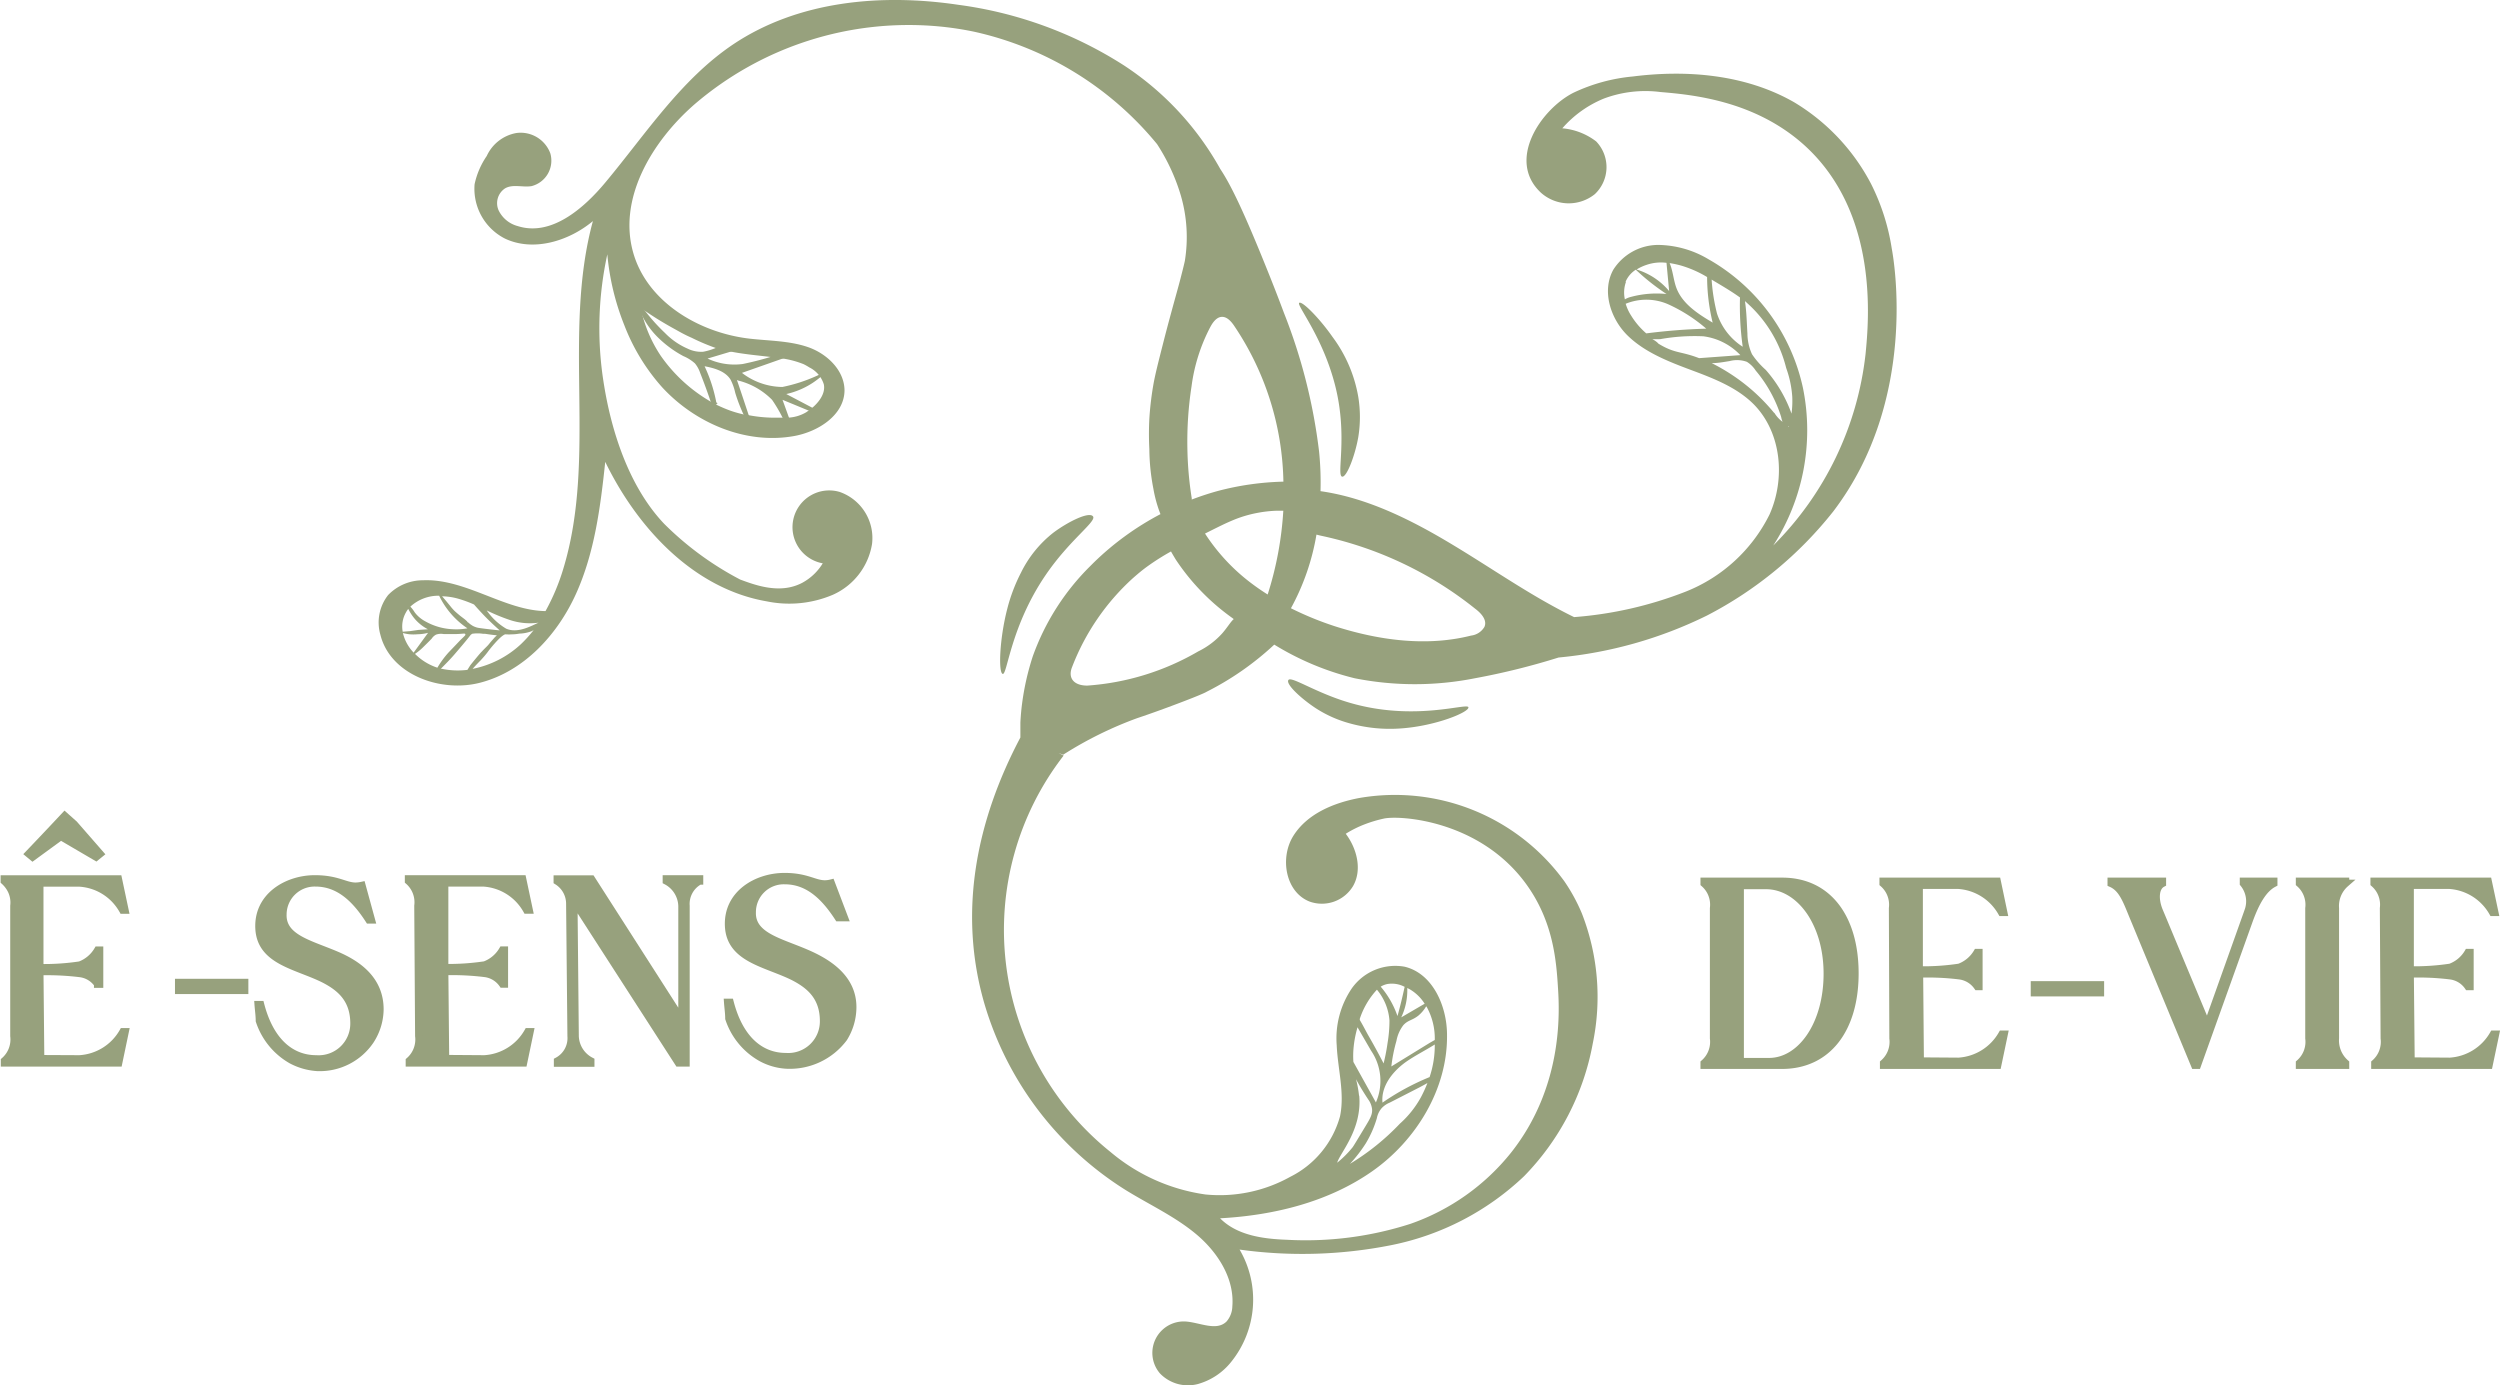 <svg id="Calque_1" data-name="Calque 1" xmlns="http://www.w3.org/2000/svg" viewBox="0 0 265.39 147.07"><defs><style>.cls-1,.cls-3{fill:none;}.cls-2,.cls-4{fill:#97a17d;}.cls-3,.cls-4{stroke:#97a17d;stroke-miterlimit:10;}.cls-3{stroke-width:0.36px;}.cls-4{stroke-width:0.79px;}</style></defs><title>Logo-E-Sens-de-Vie_WEB</title><path class="cls-1" d="M61.6,91l.95-.08,1-.07a4.76,4.76,0,0,1-1.3-1,5.24,5.24,0,0,1-.78-1.16,2.25,2.25,0,0,0-.24.36,3,3,0,0,0-.35,2Z" transform="translate(-18.09 -24)"/><path class="cls-1" d="M65.67,93.29l.68-.71.58-.61c.47-.5.55-.58.52-.64s-.34,0-1.1,0c-.54,0-.81,0-1.19,0a1.56,1.56,0,0,0-.81.06,1.24,1.24,0,0,0-.46.42s-.14.18-1,1a5.7,5.7,0,0,1-.76.61,6,6,0,0,0,2.33,1.47A10,10,0,0,1,65.67,93.29Z" transform="translate(-18.09 -24)"/><path class="cls-1" d="M61.55,91.33a5.32,5.32,0,0,1-.67-.13A4.57,4.57,0,0,0,62,93.28l1.54-2.11a4.64,4.64,0,0,1-1.12.19A5,5,0,0,1,61.55,91.33Z" transform="translate(-18.09 -24)"/><path class="cls-1" d="M101.65,68.29a4.15,4.15,0,0,0,2-.58l.41-.29-3.19-1.34Z" transform="translate(-18.09 -24)"/><path class="cls-1" d="M62.11,89a3.42,3.42,0,0,0,1.14.95,6.47,6.47,0,0,0,3,.84,6.26,6.26,0,0,0,1.47-.1,8.71,8.71,0,0,1-3-3.46,4.4,4.4,0,0,0-3.06,1.17A3.21,3.21,0,0,1,62.11,89Z" transform="translate(-18.09 -24)"/><path class="cls-1" d="M67.92,94.83l.12-.19c.07-.1,1.17-1.4,1.22-1.45.19-.22.48-.49.66-.68l.15-.18c.14-.18.18-.21.35-.41l.19-.22c.13-.13.22-.2.26-.25-.21,0-.68-.07-1.27-.16l-.21,0a3.8,3.8,0,0,0-1.15,0l-.15.11h0c-.51.67-1.09,1.36-1.71,2.06s-1,1.07-1.47,1.55L65,95a8.29,8.29,0,0,0,2.72.08Z" transform="translate(-18.09 -24)"/><path class="cls-1" d="M96.49,64.23c-.11,0-.25-.07-.32,0a.28.28,0,0,0,0,.24c.09.25.54,1.59,1.18,3.52a14.84,14.84,0,0,0,2.77.3h1.23a15.49,15.49,0,0,0-1.17-2A7.83,7.83,0,0,0,96.49,64.23Z" transform="translate(-18.09 -24)"/><path class="cls-1" d="M71.82,90.75c1.29.56,2.85-.41,3.44-.64h0a6.71,6.71,0,0,1-3.11-.27,19.55,19.55,0,0,1-2.41-1A6.53,6.53,0,0,0,71.82,90.75Z" transform="translate(-18.09 -24)"/><path class="cls-1" d="M95.81,64.21c-.65-1-2-1.36-3.23-1.57a15.85,15.85,0,0,1,1.4,4.2,15.07,15.07,0,0,0,1.6.69,11.88,11.88,0,0,0,1.64.45,17.13,17.13,0,0,1-.9-2.34A5.92,5.92,0,0,0,95.81,64.21Z" transform="translate(-18.09 -24)"/><path class="cls-1" d="M74.54,91a4,4,0,0,1-1.27.38s-.42.06-.82.08a4.4,4.4,0,0,1-.63,0h0l-.09,0c-.56.19-1.75,1.74-1.75,1.74-.18.23-.46.57-.83,1-.21.21-.52.53-.87.92a10.51,10.51,0,0,0,5.1-2.68,13.74,13.74,0,0,0,1.36-1.5Z" transform="translate(-18.09 -24)"/><path class="cls-1" d="M65.81,88.25a5.69,5.69,0,0,0,.5.57c.27.25.59.5.63.54l.37.28a3.7,3.7,0,0,1,.34.3s0,0,0,.06l.06,0a2.94,2.94,0,0,0,.52.39,2.12,2.12,0,0,0,.54.2c.21,0,1.1.16,2.32.28-.54-.48-1.1-1-1.66-1.58-.38-.4-.73-.78-1.07-1.17a12.86,12.86,0,0,0-1.82-.69A6.74,6.74,0,0,0,65,87.25C65.35,87.68,65.61,88,65.81,88.25Z" transform="translate(-18.09 -24)"/><path class="cls-1" d="M207.91,69.23l.07.07s0,0,0-.07Z" transform="translate(-18.09 -24)"/><path class="cls-1" d="M196,54.54c.63,1.71,2.29,2.77,3.86,3.71a20.75,20.75,0,0,1-.59-4.84,11.81,11.81,0,0,0-2.77-1.22,10.29,10.29,0,0,0-1.21-.26C195.68,52.73,195.73,53.69,196,54.54Z" transform="translate(-18.09 -24)"/><path class="cls-1" d="M200.36,57.28a6.66,6.66,0,0,0,2.73,3.53,31.52,31.52,0,0,1-.29-5.23c-.81-.59-1.72-1.13-2.68-1.7l-.33-.2A19.71,19.71,0,0,0,200.36,57.28Z" transform="translate(-18.09 -24)"/><path class="cls-1" d="M192.84,59.43c2.11-.27,4.24-.44,6.37-.5a16.76,16.76,0,0,0-4-2.57,5.78,5.78,0,0,0-4.56-.07,4.84,4.84,0,0,0,.56,1.26A8.07,8.07,0,0,0,192.84,59.43Z" transform="translate(-18.09 -24)"/><path class="cls-1" d="M207.17,68.22a14.23,14.23,0,0,0-2.7-4.92,3,3,0,0,0-.94-.93,3.07,3.07,0,0,0-1.83-.08c-.62.1-1.26.18-1.9.22a20.57,20.57,0,0,1,4.37,2.94,20.35,20.35,0,0,1,2.27,2.36,3.36,3.36,0,0,0,.88.93A2.85,2.85,0,0,1,207.17,68.22Z" transform="translate(-18.09 -24)"/><path class="cls-1" d="M202.84,61.61a6.55,6.55,0,0,0-3.93-2,20.62,20.62,0,0,0-4.56.3,8,8,0,0,1-.85,0c.28.2.51.35.64.43,1.77,1.08,2.32.77,4.32,1.54Z" transform="translate(-18.09 -24)"/><path class="cls-1" d="M191.23,55.51a10.53,10.53,0,0,1,3.75-.3,23.72,23.72,0,0,1-3.21-2.54,2.84,2.84,0,0,0-1.08,1.27,3.36,3.36,0,0,0-.13,1.84A2.42,2.42,0,0,1,191.23,55.51Z" transform="translate(-18.09 -24)"/><path class="cls-1" d="M195.31,54.91c-.09-1-.19-2-.28-3a4.73,4.73,0,0,0-2.13.23,5,5,0,0,0-1.05.49A7.31,7.31,0,0,1,195.31,54.91Z" transform="translate(-18.09 -24)"/><path class="cls-1" d="M203.59,59.41a5.32,5.32,0,0,0,.49,2.2,8.71,8.71,0,0,0,1.45,1.65,14.25,14.25,0,0,1,2.74,4.65,10.14,10.14,0,0,0,.08-1.78A11.06,11.06,0,0,0,208,64c-.1-.37-.21-.69-.29-.92a13.65,13.65,0,0,0-4.19-6.92c0-.05-.12-.09-.18-.14C203.5,57.12,203.52,58.27,203.59,59.41Z" transform="translate(-18.09 -24)"/><path class="cls-1" d="M161.69,145.78c.09-.11.52-.83,1.39-2.27.49-.83.74-1.25.68-1.81a2.14,2.14,0,0,0-.4-1c-.46-.7-.91-1.42-1.3-2.16a12.15,12.15,0,0,1,.32,1.75c.32,3.6-2,6.08-2.32,7.1A10.78,10.78,0,0,0,161.69,145.78Z" transform="translate(-18.09 -24)"/><path class="cls-1" d="M166.46,131.86c.29-1,.54-2.05.76-3.09a2.91,2.91,0,0,0-1.84-.31,2.23,2.23,0,0,0-.7.28A9.59,9.59,0,0,1,166.46,131.86Z" transform="translate(-18.09 -24)"/><path class="cls-1" d="M153.53,78.21a13.13,13.13,0,0,0-1.86.21,12.9,12.9,0,0,0-2.56.74c-.92.38-1.47.66-3.09,1.47h0a20.58,20.58,0,0,0,4.7,5.11,23.88,23.88,0,0,0,2,1.38,36.25,36.25,0,0,0,1.66-8.89Z" transform="translate(-18.09 -24)"/><path class="cls-1" d="M163.35,133.89c.58,1,1.12,2,1.64,3,.12-.51.29-1.24.41-2.12a14.41,14.41,0,0,0,.21-2.44,5.77,5.77,0,0,0-1.34-3.28,8.41,8.41,0,0,0-1.76,3.1s0,.08,0,.13C162.78,132.81,163.07,133.39,163.35,133.89Z" transform="translate(-18.09 -24)"/><path class="cls-1" d="M154.37,75.1a30.52,30.52,0,0,0-5.19-16.49c-.34-.49-.8-1-1.4-1s-1,.71-1.16,1.06a18.71,18.71,0,0,0-2,6.31,38.4,38.4,0,0,0-.44,6.67,37.19,37.19,0,0,0,.46,5.21l0,.15c1.2-.46,2.16-.74,2.73-.9A30,30,0,0,1,154.37,75.1Z" transform="translate(-18.09 -24)"/><path class="cls-1" d="M142.89,83.33c-.13-.22-.31-.51-.49-.84A25,25,0,0,0,140,84c-.63.46-1.17.91-1.65,1.33a24.68,24.68,0,0,0-6.44,9.4c-.49,1.23.15,2.09,1.6,2a27.1,27.1,0,0,0,11.78-3.63h0a8.38,8.38,0,0,0,2.56-1.93c.57-.66.88-1.23,1.21-1.55l-.17-.13A23.61,23.61,0,0,1,142.89,83.33Z" transform="translate(-18.09 -24)"/><path class="cls-1" d="M101.16,65.26a17.07,17.07,0,0,0,3.69-1.19,8.29,8.29,0,0,1-3.79,1.68l3.06,1.61c.79-.64,1.59-1.64,1.37-2.62A3,3,0,0,0,104,63a5.64,5.64,0,0,0-.55-.29,9.91,9.91,0,0,0-2.59-.65l-4.32,1.51A7.35,7.35,0,0,0,101.16,65.26Z" transform="translate(-18.09 -24)"/><path class="cls-1" d="M174.67,88.57a39.21,39.21,0,0,0-16-7.67c-.28-.06-.57-.12-.85-.2a24.89,24.89,0,0,1-2.71,7.82,33.85,33.85,0,0,0,4.63,1.9c4.67,1.55,9.74,2.25,14.5,1a1.9,1.9,0,0,0,1.41-.92C176,89.81,175.29,89.07,174.67,88.57Z" transform="translate(-18.09 -24)"/><path class="cls-1" d="M88.55,59.47A7.69,7.69,0,0,0,91,61.17a3.46,3.46,0,0,0,1.75.36A6.54,6.54,0,0,0,94.39,61l-.15,0a22.46,22.46,0,0,1-2.72-1.09c-.78-.36-1.39-.7-1.83-.94-.94-.51-1.64-1-1.93-1.13-.63-.4-1.19-.79-1.68-1.14A20.2,20.2,0,0,0,88.55,59.47Z" transform="translate(-18.09 -24)"/><path class="cls-1" d="M97,62.83a33.58,33.58,0,0,0,3.38-.88c-.93-.12-1.89-.2-2.8-.33s-1.46-.2-2.21-.37L92.72,62A6.88,6.88,0,0,0,97,62.83Z" transform="translate(-18.09 -24)"/><path class="cls-1" d="M90.73,64.56a14.92,14.92,0,0,0,3,2.16q-.54-1.62-1.17-3.21A3.35,3.35,0,0,0,92,62.45a4.57,4.57,0,0,0-1.28-.81,11.55,11.55,0,0,1-2.63-1.93,8.41,8.41,0,0,1-2-3.06,14.42,14.42,0,0,0,2.13,5.06A15,15,0,0,0,90.73,64.56Z" transform="translate(-18.09 -24)"/><path class="cls-1" d="M166.84,132l2.49-1.46a4.63,4.63,0,0,0-1.6-1.53l-.25-.13A6.73,6.73,0,0,1,166.84,132Z" transform="translate(-18.09 -24)"/><path class="cls-1" d="M168.74,139.45l-3.12,1.6a2.43,2.43,0,0,0-.84.57,2.27,2.27,0,0,0-.53,1.09,11.43,11.43,0,0,1-1.17,2.66,14.91,14.91,0,0,1-1.63,2.12l-.07.07a25.45,25.45,0,0,0,5.31-4.27,10.56,10.56,0,0,0,2.24-2.81,14.06,14.06,0,0,0,.69-1.51C169.33,139.14,169,139.29,168.74,139.45Z" transform="translate(-18.09 -24)"/><path class="cls-1" d="M164.84,141.05a26.09,26.09,0,0,1,5-2.71,10.59,10.59,0,0,0,.55-3.46c-1,.64-2.11,1.17-3.09,1.87C165.91,137.76,164.68,139.32,164.84,141.05Z" transform="translate(-18.09 -24)"/><path class="cls-1" d="M164.39,137.11a7.55,7.55,0,0,0-.75-1.57l-1.35-2.33-.09-.16a11.48,11.48,0,0,0-.43,2.29,9.29,9.29,0,0,0,0,1.39l2.39,4.3A7.61,7.61,0,0,0,164.39,137.11Z" transform="translate(-18.09 -24)"/><path class="cls-1" d="M168.65,131.8c-.65.53-1.08.48-1.58,1a3.89,3.89,0,0,0-.74,1.68,16.44,16.44,0,0,0-.54,2.71l4.05-2.49.56-.32a6.93,6.93,0,0,0-.84-3.48l-.07-.12A3.7,3.7,0,0,1,168.65,131.8Z" transform="translate(-18.09 -24)"/><path class="cls-2" d="M104.85,64.07a17.07,17.07,0,0,1-3.69,1.19,7.35,7.35,0,0,1-4.67-1.74L100.81,62l-.47-.06a33.58,33.58,0,0,1-3.38.88,6.88,6.88,0,0,1-4.24-.8l2.61-.78c-.3-.07-.61-.15-.94-.25a6.54,6.54,0,0,1-1.64.53A3.46,3.46,0,0,1,91,61.17a7.69,7.69,0,0,1-2.45-1.7,20.2,20.2,0,0,1-2.47-2.82,8.41,8.41,0,0,0,2,3.06,11.55,11.55,0,0,0,2.63,1.93,4.57,4.57,0,0,1,1.28.81,3.35,3.35,0,0,1,.59,1.06q.63,1.59,1.17,3.21l.22.12a15.85,15.85,0,0,0-1.4-4.2c1.22.21,2.58.52,3.23,1.57a5.92,5.92,0,0,1,.51,1.43,17.13,17.13,0,0,0,.9,2.34l.14,0c-.64-1.93-1.09-3.27-1.18-3.52a.28.28,0,0,1,0-.24c.07-.09.21-.06.32,0a7.83,7.83,0,0,1,3.7,2.11,15.49,15.49,0,0,1,1.17,2l.29,0c-.26-.73-.53-1.47-.8-2.21L104,67.42l.08-.06-3.06-1.61A8.29,8.29,0,0,0,104.85,64.07Z" transform="translate(-18.09 -24)"/><path class="cls-3" d="M104.85,64.07a17.07,17.07,0,0,1-3.69,1.19,7.35,7.35,0,0,1-4.67-1.74L100.81,62l-.47-.06a33.58,33.58,0,0,1-3.38.88,6.88,6.88,0,0,1-4.24-.8l2.61-.78c-.3-.07-.61-.15-.94-.25a6.54,6.54,0,0,1-1.64.53A3.46,3.46,0,0,1,91,61.17a7.69,7.69,0,0,1-2.45-1.7,20.2,20.2,0,0,1-2.47-2.82,8.41,8.41,0,0,0,2,3.06,11.55,11.55,0,0,0,2.63,1.93,4.57,4.57,0,0,1,1.28.81,3.35,3.35,0,0,1,.59,1.06q.63,1.59,1.17,3.21l.22.12a15.85,15.85,0,0,0-1.4-4.2c1.22.21,2.58.52,3.23,1.57a5.92,5.92,0,0,1,.51,1.43,17.13,17.13,0,0,0,.9,2.34l.14,0c-.64-1.93-1.09-3.27-1.18-3.52a.28.28,0,0,1,0-.24c.07-.09.21-.06.32,0a7.83,7.83,0,0,1,3.7,2.11,15.49,15.49,0,0,1,1.17,2l.29,0c-.26-.73-.53-1.47-.8-2.21L104,67.42l.08-.06-3.06-1.61A8.29,8.29,0,0,0,104.85,64.07Z" transform="translate(-18.09 -24)"/><path class="cls-2" d="M218.91,50.38a23.07,23.07,0,0,0-2.19-6.85,21.92,21.92,0,0,0-8.18-8.68c-5.1-2.92-11.28-3.47-17.12-2.73a18.69,18.69,0,0,0-6.33,1.74c-3.44,1.77-7.07,7.14-3.45,10.57a4.42,4.42,0,0,0,5.75.18,3.94,3.94,0,0,0,.14-5.6,6.89,6.89,0,0,0-3.59-1.39,11.73,11.73,0,0,1,4.42-3.16,12.55,12.55,0,0,1,6-.69c3.29.28,10,.87,15.3,5.67,7.92,7.2,6.81,18.63,6.47,22.14a34,34,0,0,1-9.8,20.33,22.55,22.55,0,0,0,3.16-16.7,20.75,20.75,0,0,0-10-13.67A10.68,10.68,0,0,0,194.14,50a5.67,5.67,0,0,0-4.78,2.62c-1.26,2.25-.31,5.22,1.51,7s4.33,2.76,6.74,3.66,4.91,1.86,6.71,3.7c2.89,3,3.31,7.81,1.63,11.61A16.86,16.86,0,0,1,197,86.82a41,41,0,0,1-11.81,2.69c-1.23-.6-2.42-1.25-3.6-1.93-3.14-1.82-6.15-3.86-9.26-5.73-4.36-2.63-9.06-5-14.06-5.71a32.54,32.54,0,0,0-.15-4.19,59,59,0,0,0-3.73-14.73q-.85-2.28-1.76-4.53c-2.41-6-3.83-9-5-10.75a31.34,31.34,0,0,0-10.23-11,43.08,43.08,0,0,0-17.58-6.43c-8.19-1.22-17-.42-23.9,4.2-5.55,3.73-9.28,9.52-13.56,14.65C80,46.2,76.56,49.12,73.05,48a3.15,3.15,0,0,1-2-1.61A1.88,1.88,0,0,1,71.7,44c.82-.48,1.87-.09,2.81-.24a2.79,2.79,0,0,0,2-3.48,3.36,3.36,0,0,0-3.6-2.16,4.29,4.29,0,0,0-3.15,2.44,8.4,8.4,0,0,0-1.29,3,5.93,5.93,0,0,0,3.23,5.77c3,1.42,6.76.28,9.33-1.86-3.27,12,.48,25.12-3.17,37A22.72,22.72,0,0,1,76,88.87c-4.33-.05-8.49-3.46-13-3.27a5.13,5.13,0,0,0-3.71,1.57,4.71,4.71,0,0,0-.82,4.21c1.05,4.23,6.38,6.19,10.6,5.09,4.63-1.2,8.2-5.08,10.17-9.44s2.59-9.19,3.1-14c3.43,7.06,9.42,13.48,17.16,14.81a11.82,11.82,0,0,0,7-.7,7.16,7.16,0,0,0,4.16-5.38,5.18,5.18,0,0,0-3.44-5.54,3.9,3.9,0,1,0-1.79,7.58,5.75,5.75,0,0,1-2.18,2.07c-2.3,1.21-4.85.3-6.59-.35h0a33.16,33.16,0,0,1-8.06-5.91c-5-5.26-6.21-13.52-6.52-15.59A36.87,36.87,0,0,1,82.56,51a26.72,26.72,0,0,0,1.82,7.56,21.41,21.41,0,0,0,4,6.55c3.51,3.81,8.87,6.1,14,5.18,2.57-.46,5.32-2.22,5.36-4.82,0-2.15-1.85-3.92-3.87-4.62s-4.24-.66-6.37-.92c-5.3-.67-10.65-3.89-12.16-9-1.71-5.78,1.92-11.87,6.46-15.84a34.9,34.9,0,0,1,25.92-8.29,33.25,33.25,0,0,1,3.84.58A34.87,34.87,0,0,1,140.92,39.3a20.91,20.91,0,0,1,2.53,5.48,15.81,15.81,0,0,1,.42,6.91c-.09.42-.21.9-.46,1.87s-.52,1.9-.93,3.41-.64,2.38-.92,3.48c-.55,2.16-.82,3.24-1,4.2a33.08,33.08,0,0,0-.46,3.79,31.44,31.44,0,0,0,0,3.24,22.86,22.86,0,0,0,.43,4.21,13.8,13.8,0,0,0,.75,2.69h0a30.22,30.22,0,0,0-7.1,5.16l-.38.38a25.57,25.57,0,0,0-6.08,9.57,27.69,27.69,0,0,0-1.13,5c-.08.61-.14,1.26-.18,2,0,.55,0,1.09,0,1.6h0c-4.65,8.8-6.66,18.5-3.81,28.29a35,35,0,0,0,15,19.76c2.51,1.55,5.24,2.8,7.5,4.7s4.05,4.69,3.81,7.64a2.54,2.54,0,0,1-.61,1.6c-1.09,1.09-2.9.07-4.44,0a3.34,3.34,0,0,0-2.63,5.52,4.13,4.13,0,0,0,4,1.13,6.91,6.91,0,0,0,3.56-2.36,10.53,10.53,0,0,0,.89-11.92,48.3,48.3,0,0,0,16.05-.46,28.59,28.59,0,0,0,14.14-7.32,27.1,27.1,0,0,0,7.3-14.09A24.32,24.32,0,0,0,186,120.93a18.94,18.94,0,0,0-1.84-3.37,22.22,22.22,0,0,0-21.76-8.85c-2.71.51-5.52,1.66-7,4s-.86,6,1.72,7a3.86,3.86,0,0,0,4.6-1.64c1-1.73.41-4-.77-5.56a11.45,11.45,0,0,1,2-1,13.79,13.79,0,0,1,2.08-.62c1.74-.35,10.08.19,15,6.86,3,4.07,3.28,8.35,3.46,11.28.15,2.45.52,10.38-5,17.34a23.65,23.65,0,0,1-10.68,7.55,36.28,36.28,0,0,1-13.1,1.69c-2.55-.09-5.31-.47-7.1-2.28,5.71-.31,11.5-1.73,16.16-5s8-8.74,7.93-14.46c0-3.07-1.52-6.54-4.51-7.25a5.65,5.65,0,0,0-5.59,2.29,9.44,9.44,0,0,0-1.61,6.05c.11,2.53.87,5.08.35,7.55a10.2,10.2,0,0,1-5.29,6.42,15.38,15.38,0,0,1-9,1.87,19.93,19.93,0,0,1-10.06-4.5A30.21,30.21,0,0,1,131,104.21l-.54-.28.49.19a40.19,40.19,0,0,1,7.85-3.88c.6-.2,2.43-.82,5-1.81,1.23-.47,2.19-.87,2.39-1a30.9,30.9,0,0,0,7.17-5A29.77,29.77,0,0,0,161.89,96a32.72,32.72,0,0,0,12.78,0,75.09,75.09,0,0,0,8.87-2.2h0a45.08,45.08,0,0,0,15.72-4.44,41.19,41.19,0,0,0,13.45-11.08l0,0C221.73,66.43,219.14,51.59,218.91,50.38Zm-11,18.85H208s0,0,0,.07Zm-.21-6.18c.08.23.19.55.29.92a11.06,11.06,0,0,1,.36,2.16,10.14,10.14,0,0,1-.08,1.78,14.25,14.25,0,0,0-2.74-4.65,8.71,8.71,0,0,1-1.45-1.65,5.32,5.32,0,0,1-.49-2.2c-.07-1.14-.09-2.29-.26-3.42.06,0,.13.09.18.14A13.65,13.65,0,0,1,207.7,63.05Zm-4.9-7.47a31.52,31.52,0,0,0,.29,5.23,6.66,6.66,0,0,1-2.73-3.53,19.71,19.71,0,0,1-.57-3.6l.33.2C201.08,54.45,202,55,202.8,55.58Zm-3.49-2.17a20.75,20.75,0,0,0,.59,4.84c-1.57-.94-3.23-2-3.86-3.71-.31-.85-.36-1.81-.71-2.61a10.29,10.29,0,0,1,1.21.26A11.81,11.81,0,0,1,199.31,53.41ZM195,51.9c.09,1,.19,2,.28,3a7.31,7.31,0,0,0-3.46-2.29,5,5,0,0,1,1.05-.49A4.73,4.73,0,0,1,195,51.9Zm-4.34,2a2.84,2.84,0,0,1,1.08-1.27A23.72,23.72,0,0,0,195,55.21a10.53,10.53,0,0,0-3.75.3,2.42,2.42,0,0,0-.67.27A3.36,3.36,0,0,1,190.69,53.94Zm0,2.35a5.78,5.78,0,0,1,4.56.07,16.76,16.76,0,0,1,4,2.57c-2.13.06-4.26.23-6.37.5a8.07,8.07,0,0,1-1.6-1.88A4.84,4.84,0,0,1,190.68,56.29ZM193.5,60a8,8,0,0,0,.85,0,20.62,20.62,0,0,1,4.56-.3,6.55,6.55,0,0,1,3.93,2l-4.38.32c-2-.77-2.55-.46-4.32-1.54C194,60.31,193.78,60.16,193.5,60Zm12.94,7.85a20.35,20.35,0,0,0-2.27-2.36,20.57,20.57,0,0,0-4.37-2.94c.64,0,1.28-.12,1.9-.22a3.07,3.07,0,0,1,1.83.08,3,3,0,0,1,.94.93,14.23,14.23,0,0,1,2.7,4.92,2.85,2.85,0,0,0,.15.52A3.36,3.36,0,0,1,206.44,67.81ZM75.27,90.1h0c-.59.23-2.15,1.2-3.44.64a6.53,6.53,0,0,1-2.07-1.94,19.55,19.55,0,0,0,2.41,1A6.71,6.71,0,0,0,75.27,90.1Zm-6.86-1.93c.34.39.69.77,1.07,1.17.56.58,1.12,1.1,1.66,1.58-1.22-.12-2.11-.24-2.32-.28a2.12,2.12,0,0,1-.54-.2,2.94,2.94,0,0,1-.52-.39l-.06,0s0,0,0-.06a3.7,3.7,0,0,0-.34-.3l-.37-.28s-.36-.29-.63-.54a5.69,5.69,0,0,1-.5-.57c-.2-.24-.46-.57-.84-1a6.74,6.74,0,0,1,1.62.23A12.86,12.86,0,0,1,68.41,88.17Zm-3.7-.93a8.71,8.71,0,0,0,3,3.46,6.26,6.26,0,0,1-1.47.1,6.47,6.47,0,0,1-3-.84A3.42,3.42,0,0,1,62.11,89a3.21,3.21,0,0,0-.46-.6A4.4,4.4,0,0,1,64.71,87.24ZM61.19,89a2.25,2.25,0,0,1,.24-.36,5.24,5.24,0,0,0,.78,1.16,4.76,4.76,0,0,0,1.3,1l-1,.07L61.6,91l-.76.06A3,3,0,0,1,61.19,89Zm2.37,2.14L62,93.28a4.57,4.57,0,0,1-1.14-2.08,5.32,5.32,0,0,0,.67.13,5,5,0,0,0,.89,0A4.64,4.64,0,0,0,63.56,91.17Zm-1.4,2.26a5.7,5.7,0,0,0,.76-.61c.83-.81,1-1,1-1a1.24,1.24,0,0,1,.46-.42,1.56,1.56,0,0,1,.81-.06c.38,0,.65,0,1.19,0,.76,0,1.05-.11,1.1,0s0,.14-.52.64l-.58.61-.68.71a10,10,0,0,0-1.18,1.61A6,6,0,0,1,62.16,93.43ZM65,95l-.12,0c.48-.48,1-1,1.47-1.55s1.2-1.39,1.71-2.06h0l.15-.11a3.8,3.8,0,0,1,1.15,0l.21,0c.59.09,1.06.15,1.27.16,0,0-.13.12-.26.25l-.19.22c-.17.2-.21.23-.35.41l-.15.18c-.18.19-.47.46-.66.68-.05,0-1.15,1.35-1.22,1.45l-.12.19-.18.29A8.29,8.29,0,0,1,65,95Zm3.26,0c.35-.39.66-.71.87-.92.37-.4.65-.74.83-1,0,0,1.19-1.55,1.75-1.74l.09,0h0a4.4,4.4,0,0,0,.63,0c.4,0,.79-.08.82-.08A4,4,0,0,0,74.54,91l.2-.11a13.74,13.74,0,0,1-1.36,1.5A10.51,10.51,0,0,1,68.28,95ZM87.76,57.79c.29.18,1,.62,1.93,1.13.44.24,1,.58,1.83.94A22.46,22.46,0,0,0,94.24,61l.15,0c.33.1.64.18.94.25.75.17,1.44.27,2.21.37s1.87.21,2.8.33l.47.06a9.91,9.91,0,0,1,2.59.65A5.64,5.64,0,0,1,104,63a3,3,0,0,1,1.54,1.79c.22,1-.58,2-1.37,2.62l-.08.06-.41.29a4.15,4.15,0,0,1-2,.58l-.29,0h-1.23a14.84,14.84,0,0,1-2.77-.3l-.14,0a11.88,11.88,0,0,1-1.64-.45,15.07,15.07,0,0,1-1.6-.69l-.22-.12a16.58,16.58,0,0,1-5.55-5,14.42,14.42,0,0,1-2.13-5.06C86.57,57,87.13,57.39,87.76,57.79Zm78.93,85.5a25.45,25.45,0,0,1-5.31,4.27l.07-.07a14.91,14.91,0,0,0,1.63-2.12,11.43,11.43,0,0,0,1.17-2.66,2.27,2.27,0,0,1,.53-1.09,2.43,2.43,0,0,1,.84-.57l3.12-1.6c.3-.16.59-.31.88-.48a14.06,14.06,0,0,1-.69,1.51A10.56,10.56,0,0,1,166.69,143.29Zm-4.92-7.95a11.48,11.48,0,0,1,.43-2.29l.09.16,1.35,2.33a5.68,5.68,0,0,1,.51,5.49l-2.39-4.3A9.29,9.29,0,0,1,161.77,135.34Zm7.79-4.42a6.93,6.93,0,0,1,.84,3.48l-.56.32-4.05,2.49a16.44,16.44,0,0,1,.54-2.71,3.89,3.89,0,0,1,.74-1.68c.5-.54.93-.49,1.58-1a3.7,3.7,0,0,0,.84-1Zm-2.25,5.83c1-.7,2.07-1.23,3.09-1.87a10.59,10.59,0,0,1-.55,3.46,26.09,26.09,0,0,0-5,2.71C164.68,139.32,165.91,137.76,167.31,136.75Zm2-6.19L166.84,132a6.73,6.73,0,0,0,.64-3.12l.25.13A4.63,4.63,0,0,1,169.33,130.56Zm-2.11-1.79c-.22,1-.47,2.07-.76,3.09a9.59,9.59,0,0,0-1.78-3.12,2.23,2.23,0,0,1,.7-.28A2.91,2.91,0,0,1,167.22,128.77Zm-2.95.28a5.77,5.77,0,0,1,1.34,3.28,14.41,14.41,0,0,1-.21,2.44c-.12.88-.29,1.61-.41,2.12-.52-1-1.06-2-1.64-3-.28-.5-.57-1.08-.89-1.61,0-.05,0-.09,0-.13A8.41,8.41,0,0,1,164.27,129.05Zm-1.89,11.26a12.15,12.15,0,0,0-.32-1.75c.39.74.84,1.46,1.3,2.16a2.14,2.14,0,0,1,.4,1c.06.56-.19,1-.68,1.81-.87,1.44-1.3,2.16-1.39,2.27a10.78,10.78,0,0,1-1.63,1.63C160.33,146.39,162.7,143.91,162.38,140.31ZM150.71,85.75a20.58,20.58,0,0,1-4.7-5.11h0c1.62-.81,2.17-1.09,3.09-1.47a12.9,12.9,0,0,1,2.56-.74,13.13,13.13,0,0,1,1.86-.21l.8,0a36.25,36.25,0,0,1-1.66,8.89A23.88,23.88,0,0,1,150.71,85.75Zm-6.11-8.86a37.19,37.19,0,0,1-.46-5.21,38.4,38.4,0,0,1,.44-6.67,18.71,18.71,0,0,1,2-6.31c.19-.35.58-1,1.16-1.06s1.06.48,1.4,1a30.52,30.52,0,0,1,5.19,16.49,30,30,0,0,0-7,1c-.57.16-1.53.44-2.73.9Zm3.25,14.33a8.38,8.38,0,0,1-2.56,1.93h0a27.1,27.1,0,0,1-11.78,3.63c-1.45,0-2.09-.82-1.6-2a24.68,24.68,0,0,1,6.44-9.4c.48-.42,1-.87,1.65-1.33a25,25,0,0,1,2.4-1.51c.18.33.36.62.49.84a23.61,23.61,0,0,0,6,6.21l.17.13C148.73,90,148.42,90.56,147.85,91.22Zm27.82-.67a1.9,1.9,0,0,1-1.41.92c-4.76,1.2-9.83.5-14.5-1a33.85,33.85,0,0,1-4.63-1.9,24.89,24.89,0,0,0,2.71-7.82c.28.08.57.14.85.2a39.21,39.21,0,0,1,16,7.67C175.29,89.07,176,89.81,175.67,90.55Z" transform="translate(-18.09 -24)"/><path class="cls-2" d="M129.06,85.09c2.58-3.8,5.46-5.73,5.06-6.27s-2.6.53-4.2,1.72a12.25,12.25,0,0,0-3.45,4.26A18.17,18.17,0,0,0,125,88.7c-.81,3.16-.94,6.75-.46,6.84S125.36,90.55,129.06,85.09Z" transform="translate(-18.09 -24)"/><path class="cls-2" d="M160.57,74.6c.48.08,1.37-2.25,1.71-4.2a13.24,13.24,0,0,0,0-4.26,14.85,14.85,0,0,0-2.74-6.38c-1.29-1.86-3.2-3.84-3.53-3.61s2.53,3.59,3.85,8.92S159.93,74.49,160.57,74.6Z" transform="translate(-18.09 -24)"/><path class="cls-2" d="M161.33,98.59c-3.61-1.06-6.17-2.85-6.47-2.4s1.39,2,2.92,3a12.72,12.72,0,0,0,3.35,1.53,15.92,15.92,0,0,0,5.77.6c3.65-.27,7.18-1.73,7.07-2.24S168.25,100.63,161.33,98.59Z" transform="translate(-18.09 -24)"/><path class="cls-4" d="M26.52,136.41a5.69,5.69,0,0,0,4.63-2.88h.22l-.69,3.3H18.57v-.22a3,3,0,0,0,1-2.63c0-.09,0-6.93,0-7s0-6.73,0-6.81a3,3,0,0,0-.23-1.56,3.29,3.29,0,0,0-.79-1.08v-.22h12.1l.7,3.3h-.23a5.66,5.66,0,0,0-4.62-2.88H22.31v9a25.63,25.63,0,0,0,4.27-.28,3.67,3.67,0,0,0,1.88-1.58h.2v3.6h-.2a2.67,2.67,0,0,0-1.88-1.13,28.77,28.77,0,0,0-4.27-.2l.09,9.25Zm2.19-21.77-.42.34-3.74-2.19-3,2.19-.41-.34q1.55-1.62,3.08-3.25l.74-.79,1,.89Z" transform="translate(-18.09 -24)"/><path class="cls-4" d="M37.06,129.13v-.83h7v.83Z" transform="translate(-18.09 -24)"/><path class="cls-4" d="M55.85,118.08a3.46,3.46,0,0,0,.66-.08l1,3.65h-.25c-1.41-2.19-3.16-3.93-5.68-3.93a3.37,3.37,0,0,0-3.46,3.35c-.08,2.52,2.91,3.13,5.68,4.32,2.35,1,4.62,2.66,4.62,5.76a6.2,6.2,0,0,1-1,3.29,6.48,6.48,0,0,1-5.66,2.87,6.75,6.75,0,0,1-2.73-.78,7.47,7.47,0,0,1-3.4-4.17c0-.57-.09-1.14-.13-1.71h.25c1,3.85,3.18,5.76,5.92,5.76a3.75,3.75,0,0,0,4-3.76c0-2.55-1.41-3.8-3.19-4.71-2.88-1.44-6.7-1.89-6.89-5.35s3-5.29,5.92-5.29C53.91,117.3,54.71,118.08,55.85,118.08Z" transform="translate(-18.09 -24)"/><path class="cls-4" d="M105.66,117.84a2.88,2.88,0,0,0,.67-.09l1.39,3.66h-.64c-1.42-2.19-3.16-3.93-5.68-3.93a3.35,3.35,0,0,0-3.46,3.35c-.09,2.52,2.9,3.13,5.67,4.32,2.36,1,5,2.66,5,5.76a6.22,6.22,0,0,1-.95,3.29,7.16,7.16,0,0,1-6.06,2.86,6.35,6.35,0,0,1-2.72-.78,7.47,7.47,0,0,1-3.41-4.16c0-.57-.09-1.14-.13-1.71h.25c1,3.85,3.18,5.76,5.93,5.76a3.75,3.75,0,0,0,4-3.77c0-2.54-1.41-3.79-3.18-4.7-2.88-1.44-6.71-1.89-6.9-5.35s3-5.29,5.93-5.29C103.72,117.06,104.53,117.84,105.66,117.84Z" transform="translate(-18.09 -24)"/><path class="cls-4" d="M69.5,136.41a5.69,5.69,0,0,0,4.63-2.88h.22l-.69,3.3H61.55v-.22a3,3,0,0,0,1-2.63l-.09-13.82a3,3,0,0,0-1-2.64v-.22h12.1l.7,3.3H74a5.66,5.66,0,0,0-4.62-2.88H65.29v9a25.63,25.63,0,0,0,4.27-.28,3.67,3.67,0,0,0,1.88-1.58h.19v3.6h-.19a2.69,2.69,0,0,0-1.88-1.13,28.77,28.77,0,0,0-4.27-.2l.09,9.25Z" transform="translate(-18.09 -24)"/><path class="cls-4" d="M90.91,136.83h-.8L79,119.6,79.14,134a3.08,3.08,0,0,0,1.66,2.63v.22H77.28v-.22A2.75,2.75,0,0,0,78.72,134l-.14-14.07a2.82,2.82,0,0,0-1.33-2.39v-.22h3.63l9.61,15V120.16a3.1,3.1,0,0,0-1.66-2.64v-.22h3.52v.22a2.77,2.77,0,0,0-1.44,2.64Z" transform="translate(-18.09 -24)"/><path class="cls-4" d="M215,127.33c0,5.85-2.85,9.75-7.75,9.75H199v-.22a3,3,0,0,0,1-2.63V120.41a3,3,0,0,0-1-2.63v-.22h8.28C212.21,117.56,215,121.52,215,127.33ZM202.82,118v18.7h3.07c3.33,0,6.18-3.85,6.18-9.34s-3-9.36-6.51-9.36Z" transform="translate(-18.09 -24)"/><path class="cls-4" d="M226,136.67a5.72,5.72,0,0,0,4.62-2.88h.22l-.69,3.29h-12.1v-.22a3,3,0,0,0,1-2.63L219,120.41a3,3,0,0,0-1-2.63v-.22h12.1l.69,3.29h-.22a5.72,5.72,0,0,0-4.63-2.88h-4.12v9a25.51,25.51,0,0,0,4.26-.28,3.67,3.67,0,0,0,1.89-1.57h.19v3.6H228a2.72,2.72,0,0,0-1.89-1.14,27.29,27.29,0,0,0-4.26-.19l.08,9.25Z" transform="translate(-18.09 -24)"/><path class="cls-4" d="M234.06,129.38v-.83h7v.83Z" transform="translate(-18.09 -24)"/><path class="cls-4" d="M251.35,137.08h-.28l-6.48-15.65c-.75-1.82-1.19-3.13-2.38-3.65v-.22h5.43v.22c-.78.41-.84,1.69-.34,2.91l5.1,12.21,4.35-12.21a3,3,0,0,0-.5-2.91v-.22h3.21v.22c-1.11.58-1.91,2-2.6,3.9Z" transform="translate(-18.09 -24)"/><path class="cls-4" d="M262.2,117.78v-.22h4.88v.22a3.18,3.18,0,0,0-1.08,2.63v13.82a3.2,3.2,0,0,0,1.08,2.63v.22H262.2v-.22a3,3,0,0,0,1-2.63V120.41A3,3,0,0,0,262.2,117.78Z" transform="translate(-18.09 -24)"/><path class="cls-4" d="M278.15,136.67a5.72,5.72,0,0,0,4.63-2.88H283l-.69,3.29H270.2v-.22a3,3,0,0,0,1-2.63l-.08-13.82a3,3,0,0,0-1-2.63v-.22h12.1l.7,3.29h-.22a5.72,5.72,0,0,0-4.63-2.88h-4.13v9a25.56,25.56,0,0,0,4.27-.28,3.65,3.65,0,0,0,1.88-1.57h.2v3.6h-.2a2.68,2.68,0,0,0-1.88-1.14,27.37,27.37,0,0,0-4.27-.19l.09,9.25Z" transform="translate(-18.09 -24)"/></svg>